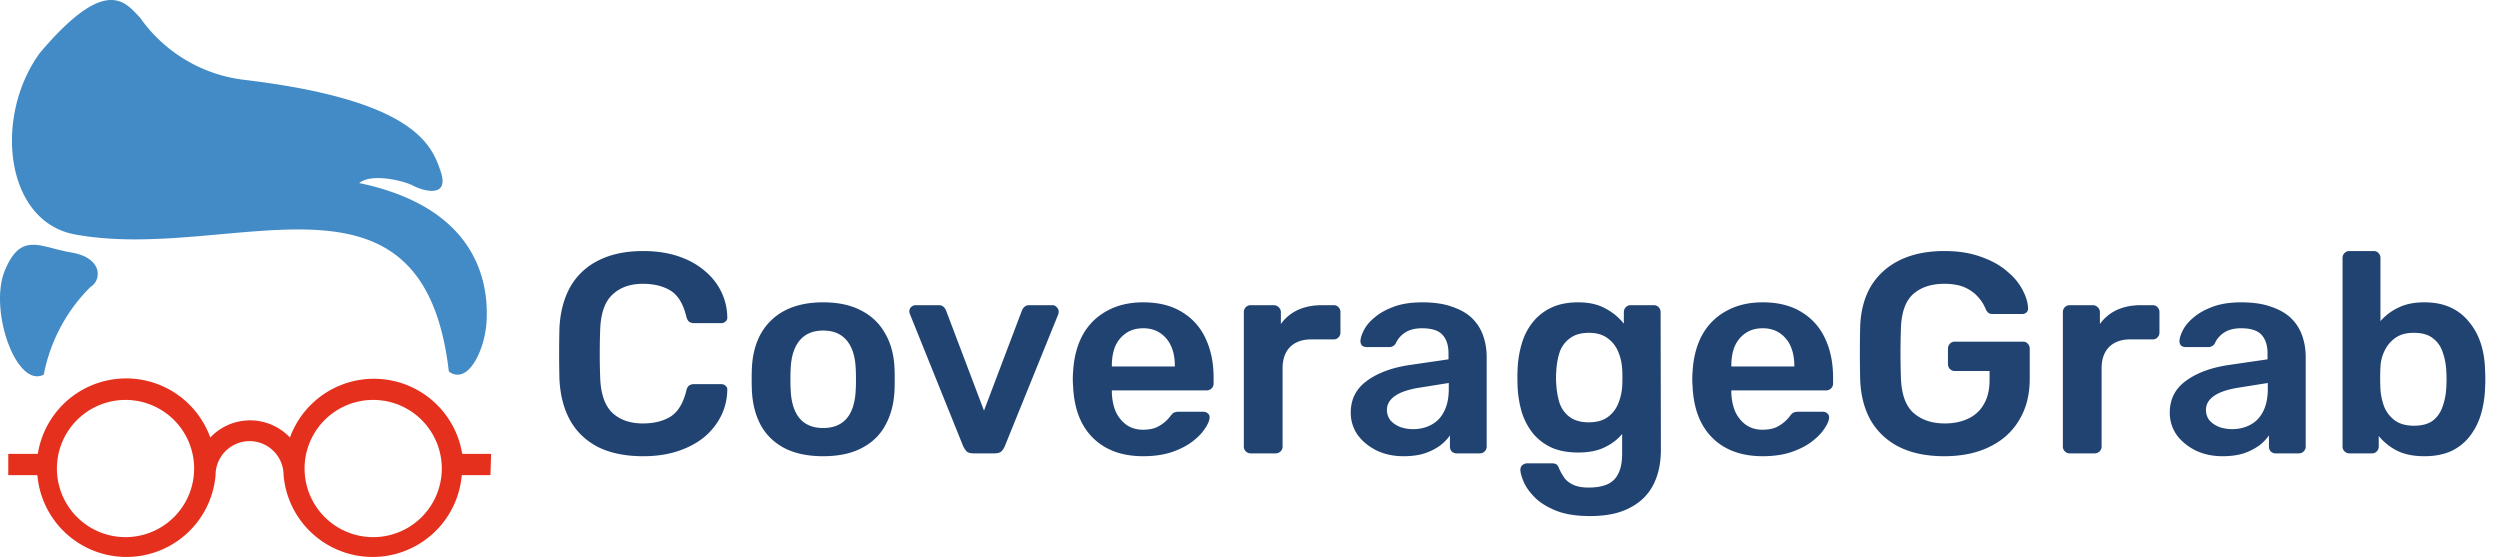 <svg width="193" height="43" fill="none" xmlns="http://www.w3.org/2000/svg"><path d="M49.656 35.22c-1.364 0-2.523-.235-3.476-.704-.939-.484-1.657-1.166-2.156-2.046-.499-.895-.777-1.965-.836-3.212a85.104 85.104 0 010-3.916c.059-1.232.337-2.295.836-3.19a5.063 5.063 0 012.178-2.046c.953-.484 2.105-.726 3.454-.726.997 0 1.892.132 2.684.396.792.264 1.467.63 2.024 1.1.557.455.99.99 1.298 1.606a4.63 4.63 0 01.484 2.002.36.36 0 01-.132.33.448.448 0 01-.33.132h-2.09a.666.666 0 01-.396-.11c-.103-.088-.176-.227-.22-.418-.235-.968-.638-1.628-1.21-1.98-.572-.352-1.283-.528-2.134-.528-.983 0-1.767.279-2.354.836-.587.543-.902 1.445-.946 2.706a51.753 51.753 0 000 3.696c.044 1.261.36 2.17.946 2.728.587.543 1.371.814 2.354.814.85 0 1.562-.176 2.134-.528.572-.367.975-1.027 1.21-1.98.044-.205.117-.345.22-.418a.666.666 0 01.396-.11h2.09c.132 0 .242.044.33.132a.36.36 0 01.132.33 4.63 4.63 0 01-.484 2.002 5.099 5.099 0 01-1.298 1.628c-.557.455-1.232.814-2.024 1.078-.792.264-1.687.396-2.684.396zm13.895 0c-1.173 0-2.163-.205-2.97-.616-.792-.41-1.4-.99-1.826-1.738-.41-.748-.645-1.62-.704-2.618a17.855 17.855 0 01-.022-.968c0-.381.007-.704.022-.968.059-1.012.3-1.885.726-2.618a4.497 4.497 0 011.848-1.738c.807-.41 1.782-.616 2.926-.616 1.144 0 2.112.205 2.904.616.807.41 1.423.99 1.848 1.738.44.733.69 1.606.748 2.618.015.264.022.587.022.968s-.007.704-.022.968c-.059.997-.3 1.87-.726 2.618-.41.748-1.02 1.327-1.826 1.738-.792.41-1.775.616-2.948.616zm0-2.178c.777 0 1.379-.242 1.804-.726.425-.499.66-1.225.704-2.178.015-.22.022-.506.022-.858s-.007-.638-.022-.858c-.044-.939-.279-1.657-.704-2.156-.425-.499-1.027-.748-1.804-.748-.777 0-1.379.25-1.804.748-.425.499-.66 1.217-.704 2.156-.015.22-.022.506-.022.858s.007.638.022.858c.044.953.279 1.68.704 2.178.425.484 1.027.726 1.804.726zM75.151 35c-.235 0-.411-.051-.529-.154a1.86 1.86 0 01-.264-.396l-4.114-10.208a.54.54 0 01-.044-.198c0-.132.044-.242.132-.33a.484.484 0 01.352-.154h1.782c.176 0 .308.051.396.154a.692.692 0 01.176.264l2.926 7.722 2.926-7.722a.692.692 0 01.176-.264c.088-.103.22-.154.396-.154h1.804c.118 0 .22.051.308.154a.417.417 0 01.154.33.99.99 0 01-.022.198L77.57 34.45a1.172 1.172 0 01-.264.396c-.117.103-.293.154-.528.154H75.15zm13.104.22c-1.628 0-2.919-.47-3.872-1.408-.953-.939-1.467-2.273-1.54-4.004a5.68 5.68 0 01-.022-.55c0-.235.007-.418.022-.55.059-1.1.308-2.053.748-2.86A4.627 4.627 0 0185.461 24c.792-.44 1.723-.66 2.794-.66 1.188 0 2.185.25 2.992.748a4.588 4.588 0 011.826 2.046c.41.865.616 1.87.616 3.014v.462a.51.51 0 01-.154.374.536.536 0 01-.396.154h-7.304v.176c.015.513.11.99.286 1.43.19.425.462.77.814 1.034.367.264.8.396 1.298.396.41 0 .755-.059 1.034-.176a2.81 2.81 0 001.056-.836c.132-.176.235-.279.308-.308a.854.854 0 01.374-.066h1.892c.147 0 .264.044.352.132a.36.36 0 01.132.33c-.015.235-.14.52-.374.858-.22.337-.543.667-.968.99-.425.323-.96.594-1.606.814-.63.205-1.357.308-2.178.308zm-2.42-6.93h4.862v-.066c0-.572-.095-1.07-.286-1.496a2.364 2.364 0 00-.836-1.012c-.367-.25-.807-.374-1.32-.374s-.953.125-1.32.374a2.37 2.37 0 00-.836 1.012c-.176.425-.264.924-.264 1.496v.066zM96.552 35a.509.509 0 01-.374-.154.51.51 0 01-.154-.374V24.11a.54.54 0 01.154-.396.509.509 0 01.374-.154h1.782a.51.51 0 01.374.154.502.502 0 01.176.396v.902c.338-.47.77-.829 1.298-1.078.543-.25 1.166-.374 1.87-.374h.902c.162 0 .286.051.374.154a.508.508 0 01.154.374v1.584a.508.508 0 01-.154.374.465.465 0 01-.374.154h-1.716c-.704 0-1.254.198-1.65.594-.381.396-.572.939-.572 1.628v6.05a.51.51 0 01-.154.374.536.536 0 01-.396.154h-1.914zm11.796.22c-.762 0-1.452-.147-2.068-.44-.616-.308-1.107-.711-1.474-1.21a2.966 2.966 0 01-.528-1.716c0-1.027.411-1.84 1.232-2.442.836-.616 1.936-1.027 3.3-1.232l3.014-.44v-.462c0-.616-.154-1.093-.462-1.43-.308-.337-.836-.506-1.584-.506-.528 0-.96.11-1.298.33a1.924 1.924 0 00-.726.836.56.56 0 01-.506.286h-1.738c-.161 0-.286-.044-.374-.132a.534.534 0 01-.11-.352c.015-.235.11-.52.286-.858.176-.337.455-.66.836-.968.382-.323.873-.594 1.474-.814.602-.22 1.328-.33 2.178-.33.924 0 1.702.117 2.332.352.646.22 1.159.52 1.54.902.382.381.66.829.836 1.342.176.513.264 1.056.264 1.628v6.908a.508.508 0 01-.154.374.507.507 0 01-.374.154h-1.782a.537.537 0 01-.396-.154.555.555 0 01-.132-.374v-.858c-.19.279-.447.543-.77.792a4.471 4.471 0 01-1.188.594c-.454.147-.997.22-1.628.22zm.748-2.09c.514 0 .976-.11 1.386-.33.426-.22.756-.557.99-1.012.25-.47.374-1.056.374-1.76v-.462l-2.2.352c-.865.132-1.51.345-1.936.638-.425.293-.638.653-.638 1.078 0 .323.096.601.286.836.206.22.462.389.77.506.308.103.631.154.968.154zm13.669 6.71c-1.071 0-1.951-.14-2.64-.418-.69-.279-1.232-.616-1.628-1.012-.396-.396-.682-.792-.858-1.188-.162-.381-.25-.682-.264-.902a.502.502 0 01.132-.396.584.584 0 01.396-.154h1.914c.146 0 .264.03.352.088.088.073.161.198.22.374.088.19.205.396.352.616.146.22.366.403.66.55.308.161.726.242 1.254.242.557 0 1.026-.08 1.408-.242a1.66 1.66 0 00.858-.814c.205-.381.308-.91.308-1.584v-1.496c-.352.425-.807.77-1.364 1.034-.543.264-1.218.396-2.024.396-.792 0-1.474-.125-2.046-.374a4.05 4.05 0 01-1.43-1.078 5.062 5.062 0 01-.88-1.65 8.285 8.285 0 01-.33-2.09 15.687 15.687 0 010-1.188 8.15 8.15 0 01.33-2.046c.19-.63.476-1.18.858-1.65.396-.484.88-.858 1.452-1.122.572-.264 1.254-.396 2.046-.396.836 0 1.54.161 2.112.484a4.415 4.415 0 011.408 1.166v-.88c0-.161.051-.293.154-.396a.507.507 0 01.374-.154h1.782a.51.51 0 01.374.154.539.539 0 01.154.396l.022 10.604c0 1.056-.198 1.965-.594 2.728-.396.763-.998 1.35-1.804 1.76-.792.425-1.812.638-3.058.638zm-.11-7.238c.601 0 1.085-.132 1.452-.396.366-.264.638-.609.814-1.034.176-.425.278-.858.308-1.298.014-.19.022-.433.022-.726s-.008-.528-.022-.704a3.926 3.926 0 00-.308-1.298 2.364 2.364 0 00-.814-1.034c-.367-.279-.851-.418-1.452-.418-.602 0-1.086.14-1.452.418a2.198 2.198 0 00-.792 1.056c-.147.44-.235.924-.264 1.452-.03.352-.03.711 0 1.078.029.513.117.997.264 1.452.161.44.425.792.792 1.056.366.264.85.396 1.452.396zm13.424 2.618c-1.628 0-2.918-.47-3.872-1.408-.953-.939-1.466-2.273-1.54-4.004a5.914 5.914 0 01-.022-.55c0-.235.008-.418.022-.55.059-1.1.308-2.053.748-2.86a4.629 4.629 0 011.87-1.848c.792-.44 1.724-.66 2.794-.66 1.188 0 2.186.25 2.992.748a4.582 4.582 0 011.826 2.046c.411.865.616 1.87.616 3.014v.462a.508.508 0 01-.154.374.534.534 0 01-.396.154h-7.304v.176c.015.513.11.99.286 1.43.191.425.462.77.814 1.034.367.264.8.396 1.298.396.411 0 .756-.059 1.034-.176a2.792 2.792 0 001.056-.836c.132-.176.235-.279.308-.308a.855.855 0 01.374-.066h1.892c.147 0 .264.044.352.132a.358.358 0 01.132.33c-.014.235-.139.52-.374.858-.22.337-.542.667-.968.99-.425.323-.96.594-1.606.814-.63.205-1.356.308-2.178.308zm-2.42-6.93h4.862v-.066c0-.572-.095-1.07-.286-1.496a2.357 2.357 0 00-.836-1.012c-.366-.25-.806-.374-1.32-.374-.513 0-.953.125-1.32.374-.366.25-.645.587-.836 1.012-.176.425-.264.924-.264 1.496v.066zm16.437 6.93c-1.349 0-2.5-.235-3.454-.704a5.246 5.246 0 01-2.2-2.024c-.513-.895-.792-1.958-.836-3.19a91.222 91.222 0 010-4.092c.044-1.217.323-2.259.836-3.124.528-.865 1.269-1.533 2.222-2.002.968-.47 2.112-.704 3.432-.704 1.071 0 2.01.147 2.816.44.807.279 1.474.645 2.002 1.1.543.44.946.917 1.21 1.43.279.513.426.99.44 1.43a.382.382 0 01-.11.33.475.475 0 01-.352.132h-2.266c-.146 0-.256-.03-.33-.088a.786.786 0 01-.198-.264 3.087 3.087 0 00-.55-.902c-.249-.308-.586-.565-1.012-.77-.425-.205-.975-.308-1.65-.308-.997 0-1.796.264-2.398.792-.586.528-.902 1.4-.946 2.618a56.804 56.804 0 000 3.872c.044 1.247.367 2.141.968 2.684.616.543 1.423.814 2.42.814.66 0 1.247-.117 1.76-.352a2.639 2.639 0 001.232-1.1c.308-.499.462-1.137.462-1.914v-.682h-2.684a.51.51 0 01-.374-.154.539.539 0 01-.154-.396v-1.166a.54.54 0 01.154-.396.51.51 0 01.374-.154h5.258c.162 0 .286.051.374.154a.535.535 0 01.154.396v2.31c0 1.232-.271 2.295-.814 3.19-.528.895-1.29 1.584-2.288 2.068-.982.484-2.148.726-3.498.726zm9.685-.22a.507.507 0 01-.374-.154.508.508 0 01-.154-.374V24.11c0-.161.051-.293.154-.396a.507.507 0 01.374-.154h1.782a.51.51 0 01.374.154.503.503 0 01.176.396v.902c.337-.47.77-.829 1.298-1.078.542-.25 1.166-.374 1.87-.374h.902c.161 0 .286.051.374.154a.512.512 0 01.154.374v1.584a.512.512 0 01-.154.374.466.466 0 01-.374.154h-1.716c-.704 0-1.254.198-1.65.594-.382.396-.572.939-.572 1.628v6.05a.512.512 0 01-.154.374.537.537 0 01-.396.154h-1.914zm11.796.22c-.763 0-1.452-.147-2.068-.44-.616-.308-1.108-.711-1.474-1.21a2.966 2.966 0 01-.528-1.716c0-1.027.41-1.84 1.232-2.442.836-.616 1.936-1.027 3.3-1.232l3.014-.44v-.462c0-.616-.154-1.093-.462-1.43-.308-.337-.836-.506-1.584-.506-.528 0-.961.11-1.298.33a1.911 1.911 0 00-.726.836.561.561 0 01-.506.286h-1.738c-.162 0-.286-.044-.374-.132a.529.529 0 01-.11-.352c.014-.235.11-.52.286-.858.176-.337.454-.66.836-.968.381-.323.872-.594 1.474-.814.601-.22 1.327-.33 2.178-.33.924 0 1.701.117 2.332.352.645.22 1.158.52 1.54.902.381.381.66.829.836 1.342.176.513.264 1.056.264 1.628v6.908a.512.512 0 01-.154.374.51.51 0 01-.374.154h-1.782a.534.534 0 01-.396-.154.555.555 0 01-.132-.374v-.858a3.568 3.568 0 01-.77.792 4.502 4.502 0 01-1.188.594c-.455.147-.998.22-1.628.22zm.748-2.09c.513 0 .975-.11 1.386-.33.425-.22.755-.557.99-1.012.249-.47.374-1.056.374-1.76v-.462l-2.2.352c-.866.132-1.511.345-1.936.638-.426.293-.638.653-.638 1.078 0 .323.095.601.286.836.205.22.462.389.77.506.308.103.63.154.968.154zm14.834 2.09c-.851 0-1.562-.147-2.134-.44a4.37 4.37 0 01-1.386-1.122v.814a.508.508 0 01-.154.374.466.466 0 01-.374.154h-1.738a.51.51 0 01-.374-.154.508.508 0 01-.154-.374V19.908c0-.147.051-.271.154-.374a.51.51 0 01.374-.154h1.87c.161 0 .286.051.374.154a.508.508 0 01.154.374v4.884a4.2 4.2 0 011.364-1.034c.557-.279 1.232-.418 2.024-.418.777 0 1.452.132 2.024.396a3.839 3.839 0 011.43 1.122c.396.47.697 1.02.902 1.65.205.63.315 1.313.33 2.046.015.264.022.506.022.726 0 .205-.007.44-.022.704a7.95 7.95 0 01-.352 2.112 5.081 5.081 0 01-.88 1.65 3.93 3.93 0 01-1.43 1.1c-.572.25-1.247.374-2.024.374zm-.814-2.354c.631 0 1.122-.132 1.474-.396.352-.279.601-.638.748-1.078.161-.44.257-.924.286-1.452.029-.44.029-.88 0-1.32a5.005 5.005 0 00-.286-1.452 2.125 2.125 0 00-.748-1.056c-.352-.279-.843-.418-1.474-.418-.587 0-1.063.132-1.43.396a2.55 2.55 0 00-.836 1.012 3.098 3.098 0 00-.308 1.254c-.015.264-.022.55-.022.858 0 .293.007.572.022.836.029.455.125.902.286 1.342.176.425.447.777.814 1.056.381.279.873.418 1.474.418z" fill="#214372"/><path d="M3.069 4.096C-.506 9.016.379 17.1 5.79 18.1c12.02 2.214 26.86-6.723 28.86 10.577 1.46 1.099 2.821-1.64 2.92-3.985.098-2.345-.28-8.56-9.84-10.56.984-.804 3.526-.148 4.15.197.622.344 2.853 1.082 2.148-1.066-.706-2.149-2.132-5.56-15.317-7.117a11.478 11.478 0 01-7.903-4.789c-1.1-1.115-2.542-3.41-7.74 2.74zm.31 24.827a12.986 12.986 0 013.607-6.772c.87-.509.968-2.247-1.475-2.657-2.444-.41-3.87-1.64-5.133 1.378-1.263 3.017.87 9.134 3 8.051z" fill="#428BC6"/><path d="M37.913 35.039h-2.23a6.904 6.904 0 00-13.3-1.263 4.23 4.23 0 00-6.15 0A6.904 6.904 0 002.919 35.04H.638v1.64h2.247a6.904 6.904 0 0013.758 0 2.624 2.624 0 015.248 0 6.904 6.904 0 0013.758 0h2.214l.05-1.64zM9.69 41.467a5.296 5.296 0 110-10.593 5.296 5.296 0 010 10.593zm19.12 0a5.296 5.296 0 110-10.593 5.296 5.296 0 010 10.593z" fill="#E6301E"/></svg>